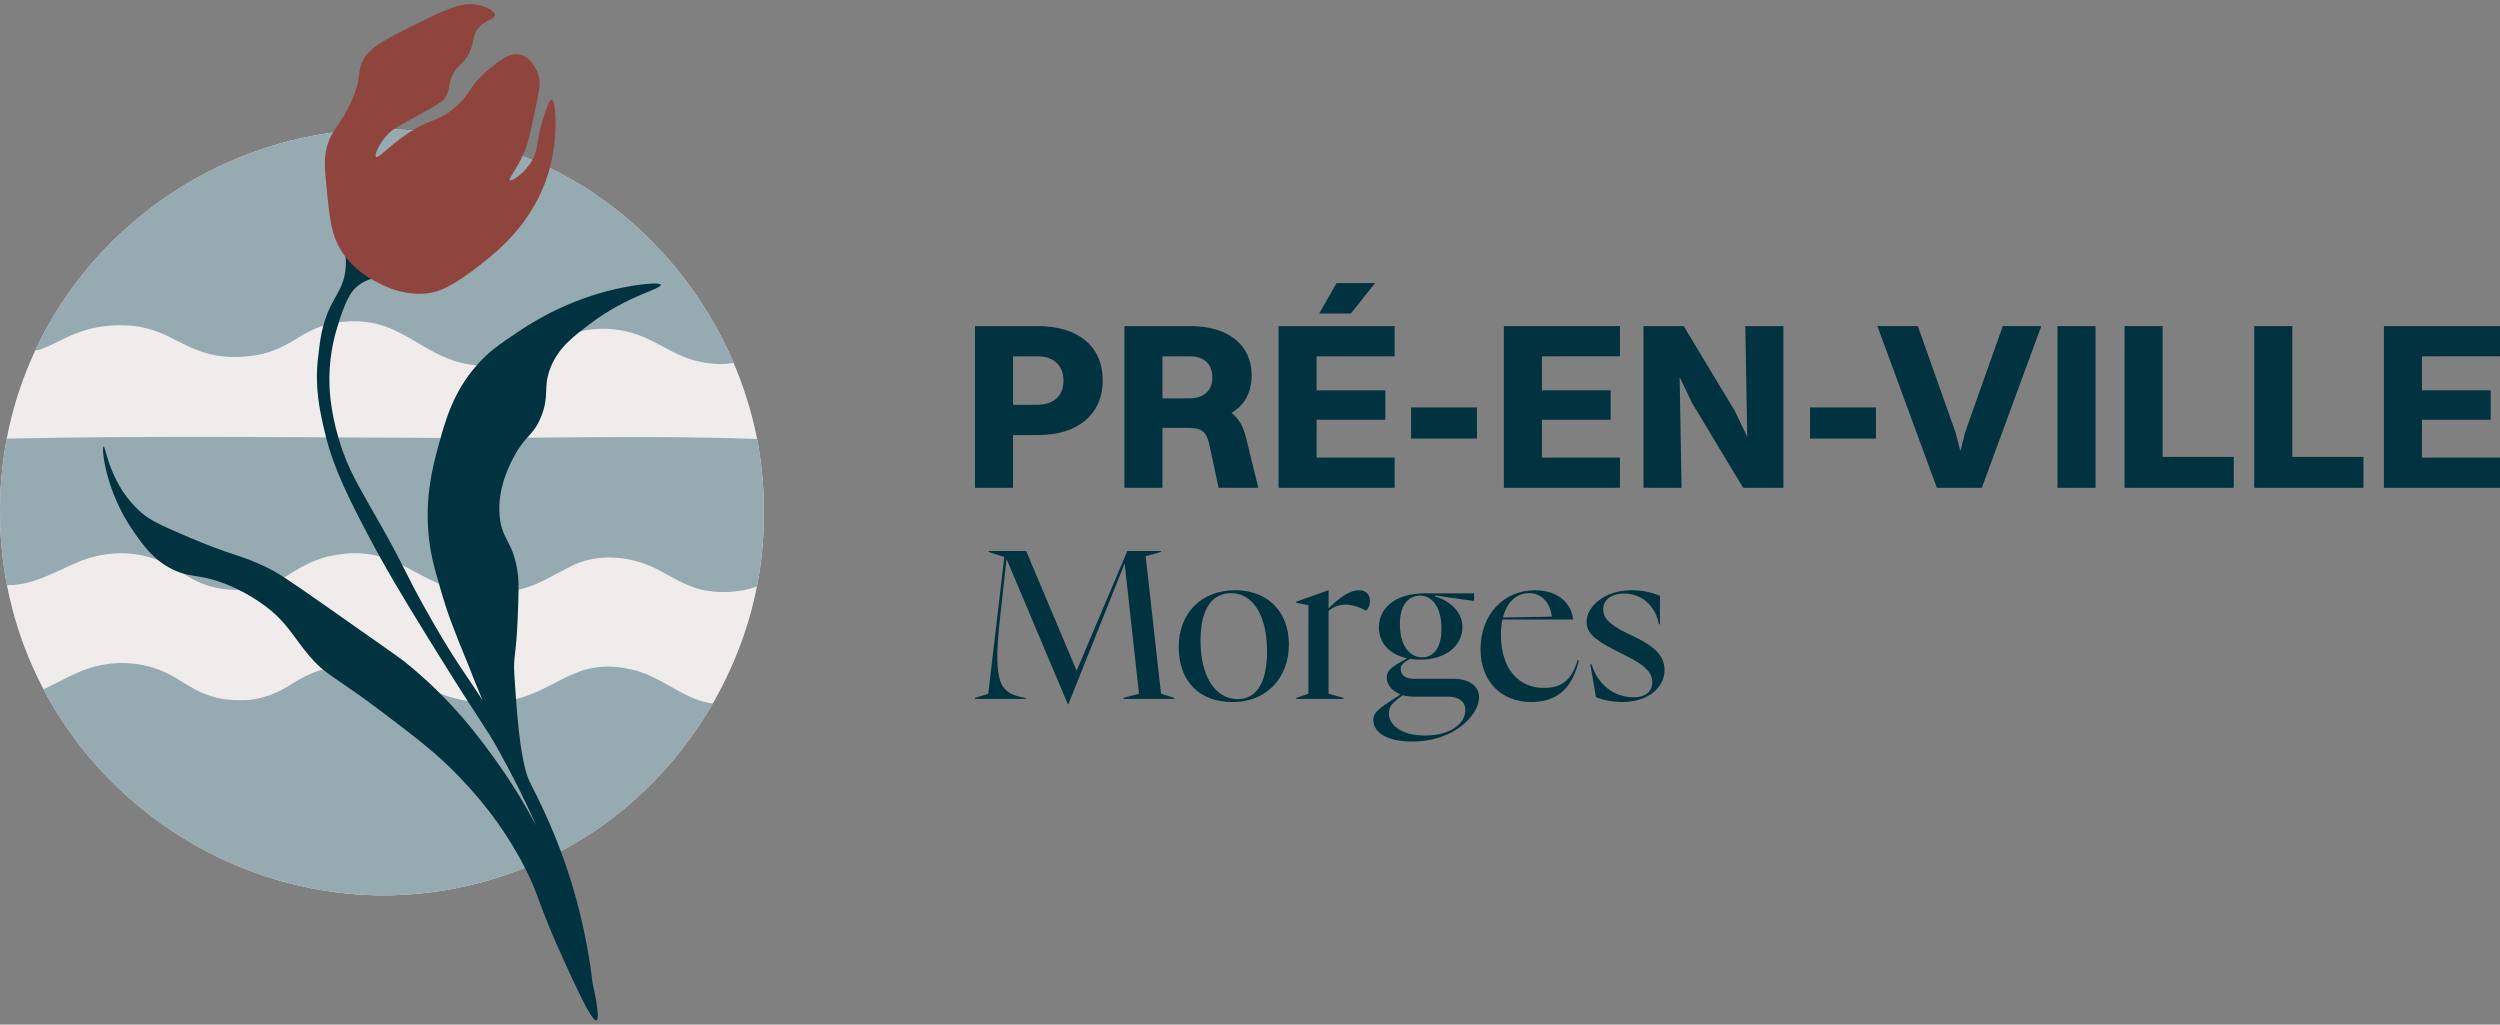 <?xml version="1.0" encoding="UTF-8"?>
<svg xmlns="http://www.w3.org/2000/svg" width="854" height="350" viewBox="0 0 854 350" fill="none">
  <rect x="0" y="0" width="854" height="350" fill="#808080" stroke="none"/>
  <g clip-path="url(#clip0_918_2)">
    <path d="M333.047 111.398H354.585C368.241 111.398 376.691 118.304 376.691 129.922C376.691 141.541 368.16 148.609 354.748 148.609H346.05V166.643H333.047V111.402V111.398ZM346.05 121.715V138.288H354.013C360.354 138.288 363.279 134.959 363.279 130.004C363.279 125.048 360.192 121.719 354.338 121.719H346.05V121.715Z" fill="#013240"></path>
    <path d="M384.087 111.398H406.679C419.6 111.398 427.564 117.899 427.564 128.134C427.564 134.229 425.045 138.451 420.655 141.05C423.174 142.919 424.72 145.681 425.694 149.744L429.84 166.638H416.27L413.183 152.177C412.124 147.222 410.42 146.168 405.706 146.168H397.093V166.638H384.091V111.398H384.087ZM397.089 121.715V136.094H406.107C411.552 136.094 414.152 133.171 414.152 128.864C414.152 124.557 411.47 121.715 406.432 121.715H397.085H397.089Z" fill="#013240"></path>
    <path d="M436.749 111.398H476.408V121.715H449.751V133.329H473.236V143.402H449.751V156.318H476.408V166.634H436.749V111.394V111.398ZM456.578 96.694H469.743L461.455 107.091H450.647L456.578 96.694Z" fill="#013240"></path>
    <path d="M482.019 139.18H504.53V149.821H482.019V139.18Z" fill="#013240"></path>
    <path d="M513.715 111.398H553.375V121.715H526.718V133.329H550.203V143.402H526.718V156.318H553.375V166.634H513.715V111.394V111.398Z" fill="#013240"></path>
    <path d="M561.42 111.398H575.156L592.629 140.401L596.852 149.177L596.203 111.402H609.205V166.643H595.469L577.996 137.644L573.769 128.787L574.418 166.643H561.416V111.402L561.42 111.398Z" fill="#013240"></path>
    <path d="M618.313 139.18H640.825V149.821H618.313V139.18Z" fill="#013240"></path>
    <path d="M667.969 147.627L669.677 154.128L671.304 147.627L684.144 111.394H697.308L676.992 166.634H661.633L641.316 111.394H655.134L667.973 147.627H667.969Z" fill="#013240"></path>
    <path d="M702.838 111.398H715.84V166.638H702.838V111.398Z" fill="#013240"></path>
    <path d="M725.755 111.398H738.757V156.079H763.058V166.638H725.755V111.398Z" fill="#013240"></path>
    <path d="M770.048 111.398H783.05V156.079H807.351V166.638H770.048V111.398Z" fill="#013240"></path>
    <path d="M814.34 111.398H854V121.715H827.342V133.329H850.827V143.402H827.342V156.318H854V166.634H814.34V111.394V111.398Z" fill="#013240"></path>
    <path d="M343.842 190.98L341.57 211.426C339.158 233.501 341.643 236.626 349.239 238.188L350.448 238.401V238.755H333.047V238.401L337.591 236.98L343.061 190.272L337.736 188.569V188.215H350.52L367.775 229.101L385.103 188.215H396.538V188.569L391.354 189.99L396.611 236.98L401.154 238.401V238.755H383.758V238.401L389.083 236.98L384.181 192.474L364.936 240.604H364.795L343.846 190.985L343.842 190.98Z" fill="#013240"></path>
    <path d="M402.644 221.008C402.644 209.509 410.313 201.63 421.962 201.63C432.829 201.63 440.284 208.728 440.284 220.159C440.284 231.589 432.615 239.823 421.108 239.823C409.6 239.823 402.644 232.656 402.644 221.012V221.008ZM422.739 238.824C428.845 238.824 432.824 233.855 432.824 222.425C432.824 210.145 427.922 202.62 420.54 202.62C414.434 202.62 410.099 207.375 410.099 218.874C410.099 231.154 415.211 238.82 422.739 238.82V238.824Z" fill="#013240"></path>
    <path d="M442.765 238.401L446.954 236.98V206.739L442.765 205.89V205.535L453.773 201.63H453.846V207.806C456.685 204.968 460.592 201.63 464.213 201.63C466.485 201.63 467.975 202.979 467.975 205.322C467.975 206.884 467.335 207.947 466.626 208.587C464.777 207.593 462.223 206.53 459.666 206.53C457.394 206.53 455.477 207.311 453.841 208.66V236.984L458.953 238.405V238.76H442.761V238.405L442.765 238.401Z" fill="#013240"></path>
    <path d="M469.111 245.922C469.111 244.078 470.174 242.798 473.086 240.74L478.411 237.189C475.426 236.054 473.722 233.851 473.722 231.44C473.722 229.382 474.79 228.247 478.266 226.258L480.61 224.841C474.645 223.565 471.024 219.587 471.024 214.332C471.024 207.874 476.421 202.688 486.648 202.688H503.548V205.318L490.269 203.401L490.196 203.687C495.025 205.249 499.569 208.728 499.569 214.264C499.569 220.227 494.312 225.34 485.153 225.34C483.945 225.34 482.809 225.268 481.746 225.054C479.188 226.471 478.479 227.184 478.479 228.533C478.479 230.381 479.901 231.871 482.881 231.871H496.375C501.985 231.871 505.252 234.427 505.252 238.188C505.252 243.937 497.156 253.306 482.386 253.306C472.941 253.306 469.106 249.687 469.106 245.922H469.111ZM486.793 251.249C495.884 251.249 500.568 246.916 500.568 242.588C500.568 239.818 498.437 237.974 494.675 237.974H482.886C481.536 237.974 480.328 237.833 479.265 237.479C475.644 239.963 474.435 241.385 474.435 243.655C474.435 247.488 478.411 251.253 486.793 251.253V251.249ZM485.798 224.559C489.491 224.559 492.404 221.576 492.404 214.832C492.404 207.234 489.137 203.474 485.089 203.474C481.327 203.474 478.202 206.385 478.202 213.129C478.202 220.726 481.682 224.559 485.798 224.559Z" fill="#013240"></path>
    <path d="M505.756 221.789C505.756 209.723 513.852 201.63 524.292 201.63C532.102 201.63 536.863 205.962 537.358 211.639H513.216C512.861 213.201 512.72 214.977 512.72 216.893C512.72 228.324 518.613 234.995 527.418 234.995C533.951 234.995 537.004 231.871 538.921 225.481L539.348 225.622C537.644 232.507 534.023 239.818 523.084 239.818C512.857 239.818 505.756 232.793 505.756 221.789ZM530.112 210.645C529.471 205.745 526.632 202.624 522.302 202.624C517.972 202.624 514.702 205.745 513.425 210.93L530.112 210.645Z" fill="#013240"></path>
    <path d="M545.168 238.115L543.251 226.898H543.678C545.736 233.642 551.065 238.184 558.093 238.184C562.355 238.184 564.413 235.981 564.413 233.07C564.413 229.877 562.282 227.321 554.968 223.77L551.915 222.207C544.173 218.374 541.974 215.818 541.974 212.412C541.974 207.23 548.08 201.621 557.312 201.621C561.646 201.621 564.981 202.616 567.039 203.538V213.261H566.685C565.549 207.085 560.933 202.757 554.827 202.757C550.284 202.757 547.653 205.1 547.653 208.079C547.653 211.059 549.711 213.334 555.749 216.313L558.375 217.521C565.617 221.072 568.602 224.265 568.602 228.947C568.602 234.342 563.704 239.81 553.973 239.81C550.138 239.81 546.658 238.815 545.168 238.107V238.115Z" fill="#013240"></path>
    <path d="M250.581 123.938C237.322 92.968 212.21 67.046 180.681 54.212C113.385 26.207 40.181 59.355 11.994 119.841H11.982C4.261 136.423 -0.09 155.067 -0 175.064C0.013 183.605 0.82 191.885 2.37 199.876C17.528 278.506 102.915 328.146 180.655 295.861C228.543 276.41 261.636 226.732 260.893 175.06C261.14 157.406 257.455 139.987 250.576 123.934L250.581 123.938Z" fill="#F1ECEC"></path>
    <path d="M258.617 149.949L258.318 149.937C226.916 148.831 194.345 149.441 162.554 149.651C109.444 149.493 56.334 148.699 3.219 149.809H2.323C0.756 157.931 -0.039 166.365 -0 175.064C0.013 183.605 0.82 191.885 2.37 199.876H2.993C11.055 200.004 19.155 195.163 26.645 192.001C34.331 188.774 43.093 188.031 51.103 190.362C56.547 191.873 61.078 195.232 66.014 197.925C71.04 200.644 76.89 201.805 82.543 201.468C88.261 201.391 93.782 199.359 98.564 196.35C103.317 193.354 108.304 190.648 113.906 189.726C135.969 185.457 142.609 200.699 161.884 202.509C167.563 203.03 173.37 202.624 178.853 201.011C184.336 199.474 189.221 196.363 194.234 193.849C204.157 188.458 216.399 189.841 226.024 195.253C230.921 197.972 235.934 200.994 241.614 201.801C247.135 202.697 253.049 202.244 258.258 200.473L258.57 200.371C260.209 192.065 261.004 183.588 260.888 175.064C261.004 166.6 260.222 158.179 258.608 149.949H258.617ZM215.507 228.674C195.801 224.038 189.656 237.291 172.294 239.519C162.32 241.018 152.251 238.674 143.566 233.659C139.125 231.303 134.539 228.857 129.552 227.799C119.577 225.677 108.868 227.722 100.353 233.241C95.093 236.651 89.204 239.229 82.838 239.165C79.114 239.28 75.348 238.879 71.808 237.705C67.03 236.288 63.004 233.177 58.537 230.74C49.592 225.741 38.374 225.221 28.844 228.827C24.13 230.56 19.855 233.202 15.312 235.234L14.881 235.469C44.912 292.399 115.465 322.939 180.659 295.861C207.253 285.054 229.277 264.941 243.488 240.335L242.903 240.245C233.304 238.841 225.516 230.663 215.515 228.669L215.507 228.674ZM180.681 54.212C113.411 26.22 40.245 59.329 12.024 119.76L13.288 119.538C17.703 118.134 22.43 115.022 27.067 113.498C31.965 111.688 37.2 110.959 42.384 111.142C47.593 111.193 52.657 112.559 57.333 114.838C61.996 117.079 66.659 119.837 71.894 121.023C77.052 122.248 82.509 122.18 87.719 121.296C92.992 120.49 97.774 117.937 102.228 115.15C106.643 112.337 111.579 110.361 116.827 109.968C137.118 107.74 143.553 122.129 160.915 124.587C168.831 125.641 177.196 124.416 184.135 120.319C188.666 117.754 192.901 114.591 197.978 113.289C205.481 111.377 213.632 112.312 220.665 115.474C225.405 117.596 229.833 120.566 234.833 122.389C239.598 124.028 245.461 124.89 250.111 124.041L250.581 123.938C237.322 92.968 212.21 67.046 180.681 54.212Z" fill="#96AAB1"></path>
    <path d="M184.801 142.424C187.82 135.066 185.446 132.629 187.884 126.038C190.527 118.898 195.852 114.911 202.005 110.301C214.486 100.949 226.062 98.662 225.704 97.321C225.43 96.301 218.551 97.044 212.394 98.294C197.018 101.419 184.959 107.945 176.684 113.545C170.488 117.737 166.923 120.152 162.888 124.741C154.715 134.033 152.08 143.743 149.578 152.971C147.878 159.242 145.299 169.093 146.333 181.851C146.913 189.034 148.395 194.113 150.876 202.62C152.657 208.72 154.612 214.213 160.291 227.931C160.458 228.332 162.076 232.618 164.822 239.14C158.942 230.048 154.911 225.191 145.223 207.853C137.695 194.387 139.309 195.859 130.76 180.604C122.639 166.109 118.954 160.804 115.781 150.146C112.583 139.394 112.484 131.852 112.51 129.15C112.595 119.943 114.645 113.421 116.127 108.841C118.693 100.907 120.837 98.832 121.806 98C126.379 94.073 131.085 95.136 131.618 92.835C132.464 89.199 121.703 82.19 118.706 84.461C117.348 85.485 118.556 87.675 118.018 92.263C117.395 97.603 115.111 100.173 112.967 104.539C109.922 110.732 109.32 116.132 108.607 122.551C107.51 132.402 109.188 140.021 110.789 146.987C112.92 156.271 116.323 165.034 125.478 182.324C131.682 194.045 137.216 203.346 146.598 218.52C166.423 250.596 164.783 246.391 170.356 256.379C175.527 265.65 179.758 274.332 183.213 282.109C179.767 275.587 175.668 268.719 170.702 261.659C164.869 253.366 154.783 239.242 137.993 225.865C136.644 224.79 128.484 219.066 112.168 207.623C97.241 197.152 94.824 195.582 90.477 193.512C81.924 189.44 79.362 189.845 65.344 183.874C56.325 180.037 51.748 178.06 48.473 175.269C37.375 165.819 36.15 152.318 35.39 152.553C34.587 152.801 35.962 167.812 45.719 181.693C49.024 186.396 52.521 191.373 59.033 194.54C65.117 197.502 67.769 195.936 76.706 199.359C78.179 199.923 84.328 202.347 90.477 206.931C97.971 212.514 99.952 217.188 105.166 223.454C111.4 230.94 113.842 230.582 130.188 242.956C142.451 252.243 149.347 257.463 157.102 265.616C161.551 270.29 171.274 280.662 179.31 296.42C184.387 306.378 183.721 308.542 192.222 327.224C196.522 336.674 202.176 349.099 203.756 348.562C204.781 348.212 203.918 342.454 202.406 335.65C201.646 328.94 199.921 318.432 196.868 307.202C192.667 291.755 187.03 278.895 181.313 267.818C181.334 267.818 181.355 267.823 181.381 267.827C177.324 261.382 176.214 237.458 175.715 230.684C175.245 224.329 176.325 224.359 176.85 211.054C177.179 202.723 177.342 198.557 176.688 194.668C174.984 184.54 171.419 184.326 170.685 176.336C169.796 166.715 174.182 158.576 175.715 155.729C179.583 148.545 182.103 149.01 184.805 142.424H184.801Z" fill="#013240"></path>
    <path d="M188.516 34.048C189.69 34.193 189.921 40.792 189.695 45.364C189.242 54.365 186.701 61.143 186.044 62.829C179.933 78.537 168.409 87.21 161.201 92.635C152.896 98.884 148.707 99.763 147.033 100.036C138.16 101.5 130.777 97.496 128.228 96.118C125.901 94.859 120.913 92.08 117.07 86.412C113.206 80.713 112.672 75.301 111.63 64.746C110.96 57.951 110.623 54.557 111.494 50.912C113.172 43.874 116.481 42.905 120.281 34.035C123.996 25.366 121.537 24.649 124.568 19.668C127.032 15.618 133.51 12.408 146.367 6.151C154.194 2.343 158.946 0.482 164.139 1.878C166.086 2.403 169.058 3.641 169.066 5.113C169.075 6.582 166.141 6.599 163.656 9.313C160.876 12.352 162.52 14.534 159.659 19.216C157.699 22.421 156.602 21.93 154.821 25.204C152.785 28.952 153.946 30.1 152.37 32.896C151.38 34.654 150.299 35.299 141.495 40.148C135.239 43.592 134.001 44.249 132.365 46.004C129.522 49.06 127.737 53.034 128.429 53.597C129.116 54.16 131.87 51.015 136.875 47.28C146.708 39.947 149.394 42.154 155.825 36.362C160.996 31.705 159.975 29.635 166.632 24.005C170.561 20.684 174.182 17.705 177.926 18.712C182.175 19.852 183.849 25.388 184.028 26.011C184.617 28.055 184.489 29.635 183.161 35.935C181.334 44.634 180.42 48.979 178.964 52.274C176.359 58.16 173.575 61.096 174.113 61.557C174.715 62.074 179.28 59.312 181.872 54.613C184.075 50.618 183.067 48.454 185.518 40.609C186.407 37.762 187.602 33.933 188.516 34.044V34.048Z" fill="#8F453E"></path>
  </g>
  <defs>
    <clipPath id="clip0_918_2">
      <rect width="854" height="350" fill="white"></rect>
    </clipPath>
  </defs>
</svg>
